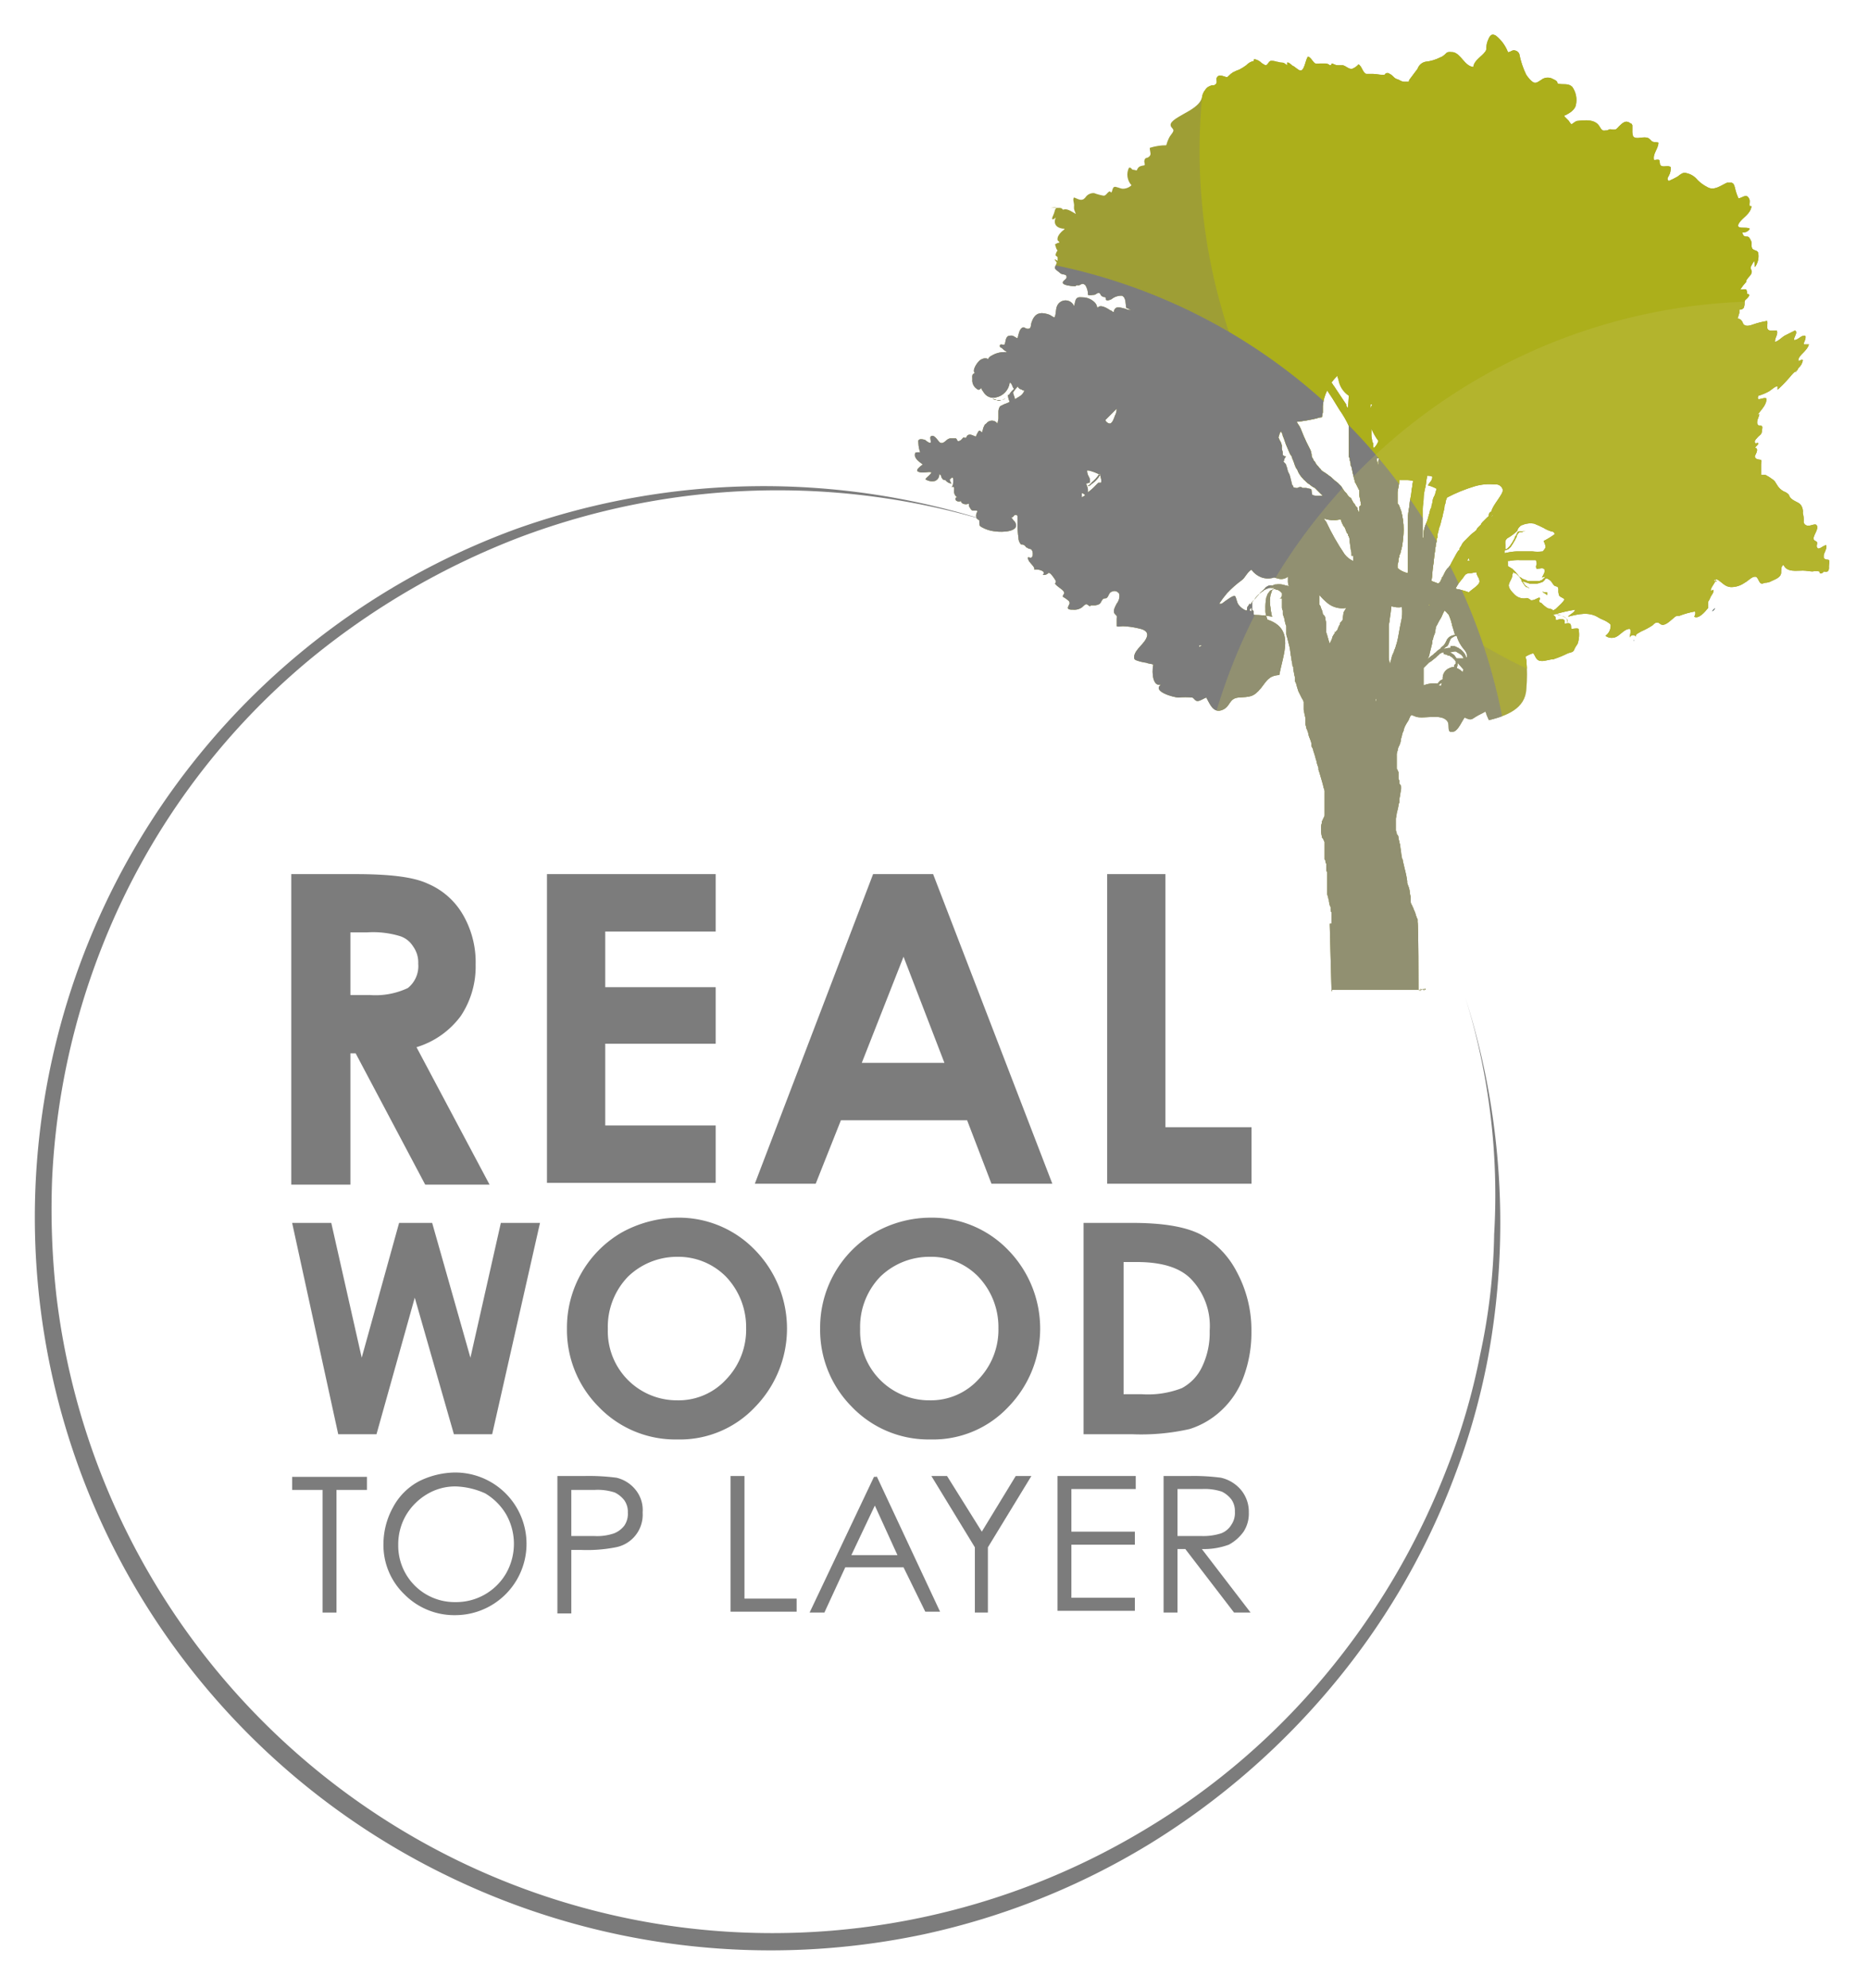 <svg id="Layer_1" data-name="Layer 1" xmlns="http://www.w3.org/2000/svg" xmlns:xlink="http://www.w3.org/1999/xlink" viewBox="0 0 214.9 228.55"><defs><style>.cls-1{fill:none;}.cls-2{fill:#7c7c7c;}.cls-3{fill:#4e5d59;}.cls-4{clip-path:url(#clip-path);}.cls-5{fill:#9e9e35;}.cls-6{fill:#acaf1b;}.cls-7{fill:#c1be58;opacity:0.3;isolation:isolate;}</style><clipPath id="clip-path"><path class="cls-1" d="M210.29,65.1c0-.2.1-.6,0-.7s-.2,0-.4-.1-.2-.1-.2-.4.4-.8.3-1.2c-.3-.1-1,.8-1.1.1,0-.2.1-.4,0-.5s-.2-.1-.3-.2c-.3-.4.6-1.2.3-1.7-.2-.3-.8.2-1.2,0a.46.46,0,0,1-.3-.5,2.77,2.77,0,0,0-.1-.9,1.34,1.34,0,0,0-.2-.9c-.2-.3-.6-.4-.9-.6s-.4-.3-.5-.6a1.27,1.27,0,0,0-.6-.4,2,2,0,0,1-.8-.8c-.2-.3-.2-.4-.5-.6a5.58,5.58,0,0,0-.8-.5h-.5V53.4c0-.1.1-.4,0-.5s-.4,0-.6-.2-.1-.3,0-.5.3-.7-.1-.7c.1-.2.3-.3.4-.5-.1-.2-.3.1-.4-.1s.1-.4.2-.5c.3-.4.6-.4.6-.9,0-.1.1-.4,0-.5s-.2,0-.4-.1c-.4-.3.1-1,.1-1.3-.1,0-.1.1-.2.1.4-.6,1.1-1.2,1-1.9-.3-.1-.6.1-.9.1-.1-.1-.1-.2,0-.4h0a6.12,6.12,0,0,0,1.2-.5c.2-.1.7-.6,1-.6v.4a11.41,11.41,0,0,0,1.1-1.1c.3-.3.7-.9,1.1-1.1a.22.22,0,0,1-.2.2,1,1,0,0,0,.4-.5,1.35,1.35,0,0,0,.5-.9c-.2-.1-.3.1-.5.1-.1-.3.3-.7.5-.9s.6-.6.7-1h-.6c0-.3.3-.6.2-1-.5-.1-.8.5-1.3.5-.1-.3.5-.9.1-1.1l-1.2.6c-.2.1-.8.7-1.1.7v-.1h0c0-.4.4-.8.2-1.2-.3,0-.8.1-1-.1s0-.7-.1-1a9.36,9.36,0,0,0-1.6.4c-.3.1-.8.3-1.1,0-.1-.1-.1-.3-.3-.5s-.3-.1-.4-.2h0c.1-.2.1-.4.2-.6v-.4a.55.55,0,0,0,.5-.2,1.27,1.27,0,0,0,.1-.6c0-.3.1-.3.3-.5s.4-.5,0-.5a1.09,1.09,0,0,0-.1-.5c-.1-.1-.5,0-.7,0a7.05,7.05,0,0,1,.7-.9.37.37,0,0,1,.1-.3c.1-.2.4-.4.5-.7s-.1-.4-.1-.6.3-.6.4-.8c.1.2,0,.5.1.7a2.12,2.12,0,0,0,.4-1.4c0-.6-.4-.4-.7-.7a.9.9,0,0,1-.1-.5.75.75,0,0,0-.1-.5c-.1-.2-.2-.4-.4-.4a.6.6,0,0,1-.4-.1c-.1-.1-.1-.3-.2-.4a.81.81,0,0,0,.9-.4c-.3-.3-1.8.2-1.2-.7.4-.6,1.3-1,1.4-1.9h-.2c-.1-.3.1-.6-.1-.9-.3-.6-.8,0-1.2,0a5.64,5.64,0,0,1-.4-1.2c-.1-.3-.1-.5-.4-.6h-.5c-.7.3-1.5,1-2.3.5a4.44,4.44,0,0,1-1.1-.8,2.22,2.22,0,0,0-1.3-.8c-.4-.1-.6.1-1,.4a9.29,9.29,0,0,1-1,.5q-.3-.15,0-.6a1.64,1.64,0,0,0,.2-1c-.3-.2-.7,0-1-.1s-.2-.3-.3-.7c-.2-.1-.4,0-.6,0-.2-.7.5-1.3.5-2-.3-.1-.6,0-.8-.2s-.3-.4-.8-.4-1,.2-1.3-.1a1.7,1.7,0,0,1-.1-.7v-.6c-.1-.2-.1-.2-.2-.2a.76.76,0,0,0-.4-.2c-.4-.1-.9.5-1.1.7s-.2.2-.5.2-.3-.1-.5,0-.2.1-.4.1c-.4.1-.5-.2-.7-.5-.5-.8-1.6-.7-2.5-.6-.2,0-.4.2-.7.4a1.38,1.38,0,0,1-.3-.4l-.5-.5c-.1-.2.1-.1.2-.2.4-.2,1-.6,1.1-1.1a2.62,2.62,0,0,0-.4-2.1c-.5-.5-1.1-.2-1.7-.4,0-.3-.3-.4-.5-.5a1.21,1.21,0,0,0-1.4.1c-.2.1-.5.4-.8.3s-.7-.6-.9-.9a9.68,9.68,0,0,1-.8-2.4.66.66,0,0,0-.5-.4c-.3-.1-.5.2-.8.2A4.5,4.5,0,0,0,172,4.1c-.5-.3-.7,0-.9.5a2.39,2.39,0,0,0-.2.9.6.6,0,0,1-.1.4c-.4.6-1.3,1-1.4,1.8-1-.1-1.4-1.5-2.3-1.7-.2,0-.6-.1-.8.1s-.4.4-.7.5a4.8,4.8,0,0,1-1.7.5,1.22,1.22,0,0,0-.9.8l-.9,1.2a.37.37,0,0,0-.1.3h-.5a1.07,1.07,0,0,1-.6-.2c-.2-.1-.4-.1-.6-.3s-.3-.3-.5-.4-.1-.1-.3-.1-.2.1-.3.2h-.3c-.3,0-.7-.1-1-.1h-.8c-.4-.1-.5-.9-.9-1.1a1.79,1.79,0,0,1-.7.5c-.4.1-.7-.3-1.1-.4h-.6c-.3,0-.5-.2-.7-.2,0,.2-.1.2-.2.2a.76.76,0,0,0-.5-.2h-.6c-.3,0-.5.1-.7-.1s-.4-.6-.7-.7c-.3.3-.4,1.7-.9,1.6-.2,0-.7-.5-.8-.5s-.5-.5-.7-.4v.3c-.2-.1-.3-.3-.6-.3s-.4-.1-.6-.1a1.7,1.7,0,0,0-.7-.1c-.3.1-.3.5-.6.5a2.09,2.09,0,0,1-.6-.4,1.49,1.49,0,0,0-.7-.3c0,.1-.1.1,0,.2a1.62,1.62,0,0,0-.9.5,5.58,5.58,0,0,1-.8.5,4.88,4.88,0,0,0-.7.3,2.18,2.18,0,0,0-.5.4c-.2.2-.2.2-.5.1s-.6-.2-.8,0-.1.4-.1.6-.1.3-.3.4a.9.9,0,0,0-.5.1,1,1,0,0,0-.5.4,1.8,1.8,0,0,0-.4.9c-.2.9-1.4,1.5-2.1,1.9-.3.2-1.6.8-1.5,1.3,0,.2.2.3.3.5s-.2.5-.4.8a4.18,4.18,0,0,0-.4,1,6.28,6.28,0,0,0-1.9.3c0,.5.3.8-.2,1.1-.2.1-.3,0-.4.3s.1.4,0,.6c-.5.1-.7.1-.9.6a4.33,4.33,0,0,0-.5-.1c-.1-.1-.2-.3-.4-.2a1.81,1.81,0,0,0,.3,2,1.43,1.43,0,0,1-1,.4c-.3,0-.8-.3-1-.2s-.2.5-.3.6-.1-.1-.2-.1c-.3.1-.4.5-.7.5a6.15,6.15,0,0,1-1.1-.3,1.11,1.11,0,0,0-1,.5c-.4.5-.8.2-1.3,0-.2.2,0,.6,0,.9s-.1.3.2,1c-.2-.1-1-.7-1.4-.5h-.1c-.1-.2-.3-.2-.5-.2h-.2c-.2-.1-.5,0-.7,0h.7c-.2.1-.2.3-.3.6s-.3.6-.2.7.4-.2.4-.2c-.4.9.3,1.3,1,1.3,0,.1-.2.2-.3.3s-.3.3-.4.5a.75.75,0,0,0-.1.5c.1.2.2.1.2.3-.2,0-.3.1-.5.2.1.2.1.5.3.7-.1.1-.3.5-.2.6s.2.1.2.2V30c-.1-.1-.2-.1-.3-.2-.1.1.2.3.2.4s-.2.4-.2.6.4.4.6.6.6.1.7.3c.2.4-.4.5-.4.8s1,.4,1.2.4h.3a.1.1,0,0,1,.1-.1h.3c.2-.1.4-.3.7,0a2,2,0,0,1,.3,1.1c.2.1.5,0,.7,0s.4-.3.6-.2.1.3.4.4c.1.1.2,0,.3.1s0,.2.1.3.4,0,.6-.1A1.75,1.75,0,0,1,129,34c.5.2.4,1,.5,1.4.3.1.5.3.8.2h-.1a1.13,1.13,0,0,1-.8-.1c-.5-.1-1.1-.4-1.3.2,0,.1,0,.1-.1.2-.1-.1-.2-.2-.3-.2-.3-.2-1.2-.8-1.5-.3-.1-.2-.1-.4-.3-.6a2,2,0,0,0-1.2-.6c-.3,0-.7-.1-.9.1s-.2.6-.3.9a1.06,1.06,0,0,0-2,.1c-.1.2-.1,1.2-.3,1.2l-.5-.3a2.92,2.92,0,0,0-.9-.2c-.7,0-1,.5-1.2,1.1-.1.3,0,.7-.4.7s-.4-.3-.7-.1-.4.8-.5,1.2c-.3-.1-.5-.4-.9-.3-.2,0-.3.1-.4.3s-.1.6-.2.7-.2,0-.4,0-.2.4.1.4c0,0,0,.1.6.5a2.83,2.83,0,0,0-1.8.4.78.78,0,0,0-.4.4c-.2-.2-.6-.1-.9.1s-1,1.2-.6,1.5c-.4.1-.3.4-.3.7a1.17,1.17,0,0,0,.5,1.1c.2.2.4.1.5-.1a2.19,2.19,0,0,0,.3.5,1.28,1.28,0,0,0,1.4.6,2,2,0,0,0,1.6-1.7c.2,0,.3.4.4.6l.1.1-.3.3c-.1.1-.2.3-.3.4h-.1v.1l-.3.3a.76.76,0,0,1-.5.2h-.5a.76.76,0,0,1-.5-.2c-.2-.1-.3-.2-.5-.3.2.1.3.2.5.3s.3.1.5.2a.45.45,0,0,0,.5,0c.2,0,.3-.1.5-.2l.3-.3a1.85,1.85,0,0,0,.2.7c-.1,0-.1.1-.2.1a6.31,6.31,0,0,0-.9.4,1.07,1.07,0,0,0-.2.6v.8h0c0,.2-.1.4-.1.6l-.2-.2a.8.8,0,0,0-1.1.2c-.2.1-.2.2-.3.4s-.1.5-.2.6c-.2-.1-.2-.3-.4-.1a3.33,3.33,0,0,0-.3.6c-.3-.1-.7-.4-1-.1l-.1.2c-.1.1-.2,0-.3,0s-.2.3-.5.4-.2-.2-.4-.3h-.6c-.5,0-.7.7-1.2.5-.2-.1-.7-1.1-1.1-.7-.1.2.1.6,0,.7s-.5-.2-.6-.3a1.27,1.27,0,0,0-.6-.1c-.3.1-.2.2-.2.5a3.55,3.55,0,0,0,.2,1h-.2c-.2,0-.4,0-.4.2-.1.5.5.9.9,1.2-.8.6-.8.8-.3.9s.9-.1,1.3,0c-.1.3-.5.5-.7.8a1.39,1.39,0,0,0,1.1.2.79.79,0,0,0,.5-.8c.1.1.2.1.2.2s.1.3.2.4a.37.37,0,0,0,.3.1,1,1,0,0,0,.7.4c-.1-.2-.2-.3-.2-.5h0c.1,0,.2-.2.3-.2s.1.2.1.4,0,.6-.2.7c.4-.1.3.1.3.4a.81.81,0,0,0,.4.8c-.3-.1-.3.3-.1.4s.5.1.5-.1c-.1.4.5.6.9.4V58c0,.3.1.3.2.5s.2.2.4.2h.3l.1.1a.78.78,0,0,0-.1.8c.1.1.2.2.3.2,0,.3,0,.6.1.7a3.85,3.85,0,0,0,1.8.6h0c.6.1,2.9.1,2.2-1.1a2.18,2.18,0,0,1-.4-.5.35.35,0,0,0,.2-.1c.1-.1.1-.2.3-.2s.2.2.2.2h0v.7a9.7,9.7,0,0,0,.1,1.7,1.14,1.14,0,0,0,.3.8.55.55,0,0,1,.5.2c.1.1.1.2.2.3-.1-.1-.1-.1-.1-.2.1.1.2.1.3.2a.37.37,0,0,1,.3.1c.2.2.2.8,0,.9s-.3-.1-.4,0,.1.3.1.4c.2.3.8.8.6,1,.3-.1,1.5.1,1,.6a.75.75,0,0,0,.5-.1c.2-.1.1-.2.3-.1s.6.7.7.9a.37.37,0,0,1-.1.3c.3.4.8.6,1,.9s-.1.3-.1.6a4.23,4.23,0,0,1,.7.5c.2.3,0,.4-.1.7s.3.3.6.3a1.49,1.49,0,0,0,.9-.2c.2-.1.3-.3.5-.4s.3.1.5.2a.1.1,0,0,0,.1-.1h.3a1.27,1.27,0,0,0,.6-.1c.3-.1.3-.4.5-.6s.3,0,.5-.2.2-.6.6-.7a.63.63,0,0,1,.8.3,1.43,1.43,0,0,1-.3,1.1c-.2.4-.5.9-.2,1.2s.2.2.2.6V72c.2.1.5,0,.7,0a8.75,8.75,0,0,1,1.6.2c.4.1,1.3.2,1.2.9-.2.9-1.4,1.5-1.5,2.4,0,.2,0,.3.2.4a5.27,5.27,0,0,0,1.2.3c.2.1.5.1.8.2-.2,1.1,0,2.6.9,2.3-1.1.8,1.5,1.5,2,1.5a8.55,8.55,0,0,1,1.6,0c.2.1.3.4.6.4s.7-.3,1-.4c.4.7.8,1.9,1.9,1.4.9-.4.7-1.3,1.8-1.4,1.3-.1,1.7,0,2.6-1.1.7-.9.9-1.4,2.1-1.5.4-2.3,1.8-5.2-1.2-6.3a.35.35,0,0,1-.2-.1c0-.1-.1-.3-.1-.4a1.7,1.7,0,0,1-.1-.7,6.15,6.15,0,0,1,.1-1.4c.1-.2.1-.4.3-.6a.55.55,0,0,1,.5-.3v-.1c.2,0,.3.1.4.1s.3.1.4.2l.2.2v.3l-.1.2c0,.1-.2.1-.2.1h.3v1a.76.76,0,0,0,.1.4v.4l.1.3c.1.2.1.5.2.8,0,.1.1.2.1.3v.7a1.27,1.27,0,0,0,.1.6l.1.4.2.8.1.7c0,.2.1.4.1.7a4.33,4.33,0,0,1,.1.5.37.37,0,0,0,.1.3v.2c0,.2.1.4.1.6l.1.4v.3a.37.37,0,0,0,.1.3c.1.4.2.7.3,1l.2.4.2.4c.1.1.1.2.2.4v.9c.1.6.2.9.2,1v.1h0v.4a1.09,1.09,0,0,0,.1.5.37.37,0,0,0,.1.3h0a.77.77,0,0,0,.1.3,2.54,2.54,0,0,0,.2.7,3.93,3.93,0,0,1,.2.6v.1h0v.2l.1.2a.49.49,0,0,1,.1.3l.1.3a6.37,6.37,0,0,1,.2.7c.1.2.1.5.2.7l.1.3v.2l.1.3c.2.7.4,1.3.5,1.8a.9.9,0,0,1,.1.5v2.5c0,.2,0,.3-.1.4h0a.31.31,0,0,1-.1.2c0,.1,0,.1-.1.2v.2a1.48,1.48,0,0,0-.1.7,2.77,2.77,0,0,0,.1.9c0,.1,0,.1.1.2s0,.1.1.2,0,.1.1.2v1h0v-.1h0v1c0,.1,0,.2.1.2V99a.37.37,0,0,0,.1.3v.5a.75.75,0,0,0,.1.5v2.3a.9.9,0,0,0,.1.5,1,1,0,0,0,.1.4h0v.1a4.33,4.33,0,0,0,.1.5l.1.2h0v.3a.37.37,0,0,0,.1.3h0v1.3h-.2v.2c0,.5.2,7.2.2,7.4h0c0,.5.1-.2.1,0h0c0,.1,0-.5-.1,0h10.3c0-.5-.1.5-.1,0h.6c-.1-.5-.1.3-.2,0s-.1.1-.2,0h0c0-.2-.1.1-.1,0h0c0-.2,0,.2-.1,0h0c-.1,0-.1.1-.2,0h0c0-.2,0-7.5-.1-7.8v-.3l-.1-.2c0-.1-.1-.2-.1-.3-.1-.4-.3-.7-.3-.8l-.1-.2a.35.35,0,0,0-.1-.2.76.76,0,0,1-.1-.4v-.4c0-.2-.1-.4-.1-.6s-.1-.6-.2-.8l-.1-.3v-.1h0v-.1c-.1-.8-.3-1.4-.4-1.9l-.1-.4a.37.37,0,0,0-.1-.3c0-.2-.1-.5-.1-.7s-.1-.5-.1-.8c0-.1-.1-.3-.1-.4s-.1-.3-.1-.5-.1-.3-.2-.4h0a.76.76,0,0,0-.1-.4V94.1h0a3.54,3.54,0,0,0,.1-.6l.1-.4a4.33,4.33,0,0,0,.1-.5.37.37,0,0,1,.1-.3v-.4a4.33,4.33,0,0,1,.1-.5c0-.3.1-.5.1-.7v-.3l-.1-.2-.1-.1v-.3c0-.1-.1-.2-.1-.3v-.6a.37.37,0,0,0-.1-.3c0-.1,0-.1-.1-.2V86.9a1.27,1.27,0,0,1,.1-.6,1.42,1.42,0,0,1,.2-.6,2.35,2.35,0,0,0,.2-.8c.1-.2.1-.5.2-.7s.1-.2.1-.3.1-.2.1-.3a5.74,5.74,0,0,1,.4-.7c.1-.1.1-.3.2-.4a.35.35,0,0,1,.1-.2l.1-.1c.2.1.3.1.5.2.9.3,2.9-.4,3.6.5.4.5-.2,1.5.8,1.2.5-.2.9-1.2,1.2-1.6.7.3.7.3,1.3-.1.3-.2.8-.4,1.1-.6a6.89,6.89,0,0,0,.4,1c2-.5,4.2-1.3,4.3-3.6a18.19,18.19,0,0,0,0-3.3c0-.1-.1-.3-.1-.4a3.55,3.55,0,0,1,.9-.4c.3.4.3.9,1,.9.4,0,.9-.2,1.3-.2a12.2,12.2,0,0,0,1.7-.7c.3-.1.6-.1.7-.4s.3-.5.4-.7a3.28,3.28,0,0,0,.1-1.7c-.2-.1-.5,0-.8,0-.1-.1,0-.5-.2-.6s-.4,0-.6,0c0-.2.1-.4-.2-.5s-.6.1-.8.1c0-.4-.1-.5-.4-.6a.37.37,0,0,0,.3-.1,2.35,2.35,0,0,1,.8.2,1.33,1.33,0,0,1,.5.3.44.44,0,0,1,.1.5.75.75,0,0,0-.1-.5,2.19,2.19,0,0,0-.5-.3c-.2-.1-.5-.1-.7-.2a17.42,17.42,0,0,1,2.2-.5c0,.3-.7.6-.8.8,1.2-.3,2.4-.6,3.5.1.3.2.7.3,1,.5.1.1.4.2.4.4a1.43,1.43,0,0,1-.6,1.2,1.16,1.16,0,0,0,1,.2c.6-.1,1.1-1,1.8-1,.2.2,0,.7,0,1a.39.39,0,0,1,.7-.1c-.1-.3.3-.4.6-.6a8.26,8.26,0,0,0,1.3-.7c.1-.1.3-.3.4-.3.3-.1.4.1.6.2.5.2,1.1-.5,1.5-.8.2-.2.3-.2.6-.2a9.46,9.46,0,0,1,1.8-.5.66.66,0,0,1-.1.6c.5.3,1.2-.5,1.6-1v-.7a3.29,3.29,0,0,0,.3-.6c.1-.2.4-.5.3-.8a.37.37,0,0,1-.3.1c0-.4.5-.8.6-1.3h.1c.6.3.9.9,1.7.9a2.69,2.69,0,0,0,1.5-.5c.4-.2.8-.7,1.2-.7s.4.8.8.8c.1,0,.3-.1.4-.1a1.45,1.45,0,0,0,.7-.2c.4-.2,1.1-.4,1.1-1,0-.2,0-.9.3-.8.4.8,1.4.6,2.2.6.4,0,.8.1,1.1.1a2.13,2.13,0,0,1,.8,0c0,.4.4.2.5,0C210.39,65.9,210.29,65.3,210.29,65.1Zm-87.8-41.4Zm-7.4,37.1Zm2.1-15.2c-.2.1-.3.2-.5.3,0-.3-.2-.5-.2-.8.1-.1.2-.3.3-.4s.2-.2.2-.3a.7.7,0,0,0,.5.4.37.37,0,0,0,.3.1A1.34,1.34,0,0,1,117.19,45.6Zm7.3,11.5-.1.1v-.5c.2,0,.3.2.4.2C124.69,57,124.59,57.1,124.49,57.1Zm.5-1.2-.1-.3c.1,0,.3-.1.4-.1a.82.82,0,0,0-.1-.7,1.45,1.45,0,0,1-.2-.7h.2a5,5,0,0,1,1.3.5,2.84,2.84,0,0,1-.9,1c-.1.1-.2.1-.2.2h-.1a.1.1,0,0,1-.1.1c0-.1-.1,0-.2,0Zm.1,0Zm1.5-.4h-.3l-.3.3a6.47,6.47,0,0,1-.9.8v-.2a1.09,1.09,0,0,0-.1-.5c.1,0,.1-.1.2-.1h0a.1.1,0,0,0,.1-.1c.1-.1.2-.1.2-.2a4.06,4.06,0,0,0,.9-1h.1v.1C126.59,55,126.69,55.3,126.59,55.5Zm1.6-7.7c-.1.3-.3.9-.6.9a.66.66,0,0,1-.5-.4l1.3-1.3A1.55,1.55,0,0,1,128.19,47.8Zm9.7,26.6v-.2h.3C138.09,74.3,138,74.3,137.89,74.4Zm26.6,39.6Zm-.2,0Zm-.4,0Zm-2.7-17.9Zm-.1-6.6Zm0-1Zm3.3-13.4.3-1.2v-.2c0-.1.1-.2.1-.3s.1-.4.2-.6l.1-.6v-.1c.2-.3.3-.6.5-.9s.3-.7.5-1c.2.1.3.3.5.5A6.47,6.47,0,0,1,167,72c.1.3.2.7.3,1h0a1.42,1.42,0,0,0-.6.2,1,1,0,0,0-.4.5,2.19,2.19,0,0,1-.3.5c-.1.1-.3.2-.4.4a1.76,1.76,0,0,0-.5.4c-.2.1-.3.3-.5.4l-.5.4h0A1.33,1.33,0,0,0,164.39,75.1Zm-.1-5.4v-.2h.1v.1C164.29,69.6,164.29,69.6,164.29,69.7Zm.4-11.9c0,.1-.1.3-.1.4a.37.37,0,0,1-.1.3c-.1.2-.1.5-.2.7a6.37,6.37,0,0,1-.2.7,6.89,6.89,0,0,0-.3.8,2.77,2.77,0,0,0-.1.9.37.37,0,0,1-.1.3V58.5c0-.4.1-.8.1-1.2s.1-.9.2-1.3.1-.8.2-1.2v-.1a1.27,1.27,0,0,1,.6.1c0,.5-.3.6-.5,1a4.18,4.18,0,0,1,1,.4l-.1.3c0,.1-.1.3-.1.4A1.9,1.9,0,0,0,164.69,57.8Zm-9.6-12.3-.1,1.4a.52.52,0,0,1-.2-.4l-.8-1.2-.4-.6c-.1-.2-.3-.4-.4-.6l-.1-.1a5,5,0,0,1,.7-.8.76.76,0,0,0,.1.4A2.76,2.76,0,0,0,155.09,45.5Zm-11.4,24.7c0-.1,0-.2.1-.2a.1.1,0,0,1,.1-.1v.4A.31.31,0,0,0,143.69,70.2Zm2.7-2.5c-.2.2-.2.5-.3.7a3.79,3.79,0,0,0,0,1.5c0,.3.1.5.1.7s.1.2.1.3a12.48,12.48,0,0,0-2.1-.2c-.1-.2,0-.4-.1-.5a.1.1,0,0,1-.1-.1h0v-.9c0-.1.1-.1.2-.2a2.7,2.7,0,0,1,.7-.8c.1-.1.3-.2.4-.3s.1-.1.2-.1l.1-.1h.1a.75.75,0,0,1,.5-.1h.4C146.49,67.6,146.49,67.7,146.39,67.7Zm1.4-.4a2.16,2.16,0,0,0-1.1-.1.37.37,0,0,0-.3.1h-.3a.76.76,0,0,0-.5.2.1.1,0,0,0-.1.1l-.1.1-.2.2c-.1.1-.3.2-.4.4-.3.3-.5.6-.7.8l-.2.2a.35.35,0,0,1-.1.2l-.1-.1c-.1.1-.1.2-.2.3s-.1.2-.1.3,0,.2-.1.2a2,2,0,0,1-.9-.7c-.2-.3-.2-.7-.4-1-.3,0-.8.4-1.1.6s-.4.4-.7.3a12.49,12.49,0,0,1,.9-1.2,12.17,12.17,0,0,1,1.7-1.5c.4-.3.6-.9,1.1-1.2a2.55,2.55,0,0,0,1.2.9,2.23,2.23,0,0,0,1.4,0c.1,0,.3.1.4.1a1.23,1.23,0,0,0,1.2-.2v.4a1.7,1.7,0,0,0,.1.7h0C148.09,67.4,148,67.3,147.79,67.3Zm1.2,4.9Zm1.9-15.3h0c-.2-.8.1-.6-.7-.8h-.4c-.1,0-.1-.1-.2-.1a.6.6,0,0,0-.4.1.9.9,0,0,1-.5-.1c0-.1,0-.2-.1-.2l-.2-.8c0-.1-.1-.3-.1-.4l-.1-.2-.1-.2-.1-.4c0-.1-.1-.2-.1-.3a.31.31,0,0,0-.1-.2l-.1-.1-.1-.1c.1-.3.1-.5.3-.6a.76.76,0,0,1-.4-.2V52c0-.1-.1-.3-.1-.4v-.3a1.42,1.42,0,0,0-.2-.6c-.1-.1-.1-.3-.2-.4.1-.2.1-.5.3-.7.1.2.2.3.2.5.2.4.3.9.5,1.3.1.2.2.5.3.7l.1.2.1.1.1.3a6.89,6.89,0,0,1,.3.8c.1.2.1.3.2.4s.1.2.2.4.3.5.5.7l.1.1a.1.1,0,0,0,.1.1l.2.2a1.38,1.38,0,0,0,.4.3,2.09,2.09,0,0,0,.6.4l.2.2.1.1.1.1.2.2.3.3h-.5A1.48,1.48,0,0,1,150.89,56.9Zm2.5,44h0v0Zm.1-.9Zm0-2.5Zm0-24.8v-.1h0C153.59,72.7,153.49,72.7,153.49,72.7Zm.3,27.4Zm.7-29.7-.1.7v.1c0,.1-.1.2-.2.3l-.1.1v.1a.35.35,0,0,1-.1.2,1.69,1.69,0,0,0-.2.5l-.1.1c-.2.3-.1.1-.2.2v.1l-.1.1c-.1.2-.2.3-.2.4s-.2.5-.3.7h0l-.1-.3-.2-.7-.1-.3v-1c0-.2-.1-.4-.1-.6s-.1-.3-.2-.4-.1-.1-.1-.2-.1-.4-.2-.6a.76.76,0,0,0-.2-.4h0V68.4a7.64,7.64,0,0,0,.9.9,2.68,2.68,0,0,0,2.2.6Zm-2.9-.9Zm4-5.6v.6a2.54,2.54,0,0,1-1-.8,27.06,27.06,0,0,1-2.1-3.7c-.1-.1-.2-.3-.3-.4a2.92,2.92,0,0,0,.9.2,4.1,4.1,0,0,0,1.1-.1v.1c0,.1.1.2.1.3s.1.1.1.2.1.1.1.2l.1.1c.1.1.1.3.3.7l.1.1h0v.1c0,.1.1.1.1.2a1.27,1.27,0,0,1,.1.6l.1.7c0,.2.1.4.1.6v.3Zm-.9-3.4Zm1.5-1.6Zm.1-.6v.6h0l-.1-.1a.31.31,0,0,0-.1-.2v-.2l-.1-.1c-.1-.1-.2-.2-.2-.3l-.1-.1a.1.1,0,0,0-.1-.1c0-.1-.1-.2-.2-.4a.22.22,0,0,0-.2-.2l-.1-.1L155,57l-.2-.3a1.76,1.76,0,0,1-.4-.5c-.1-.1-.1-.2-.2-.3l-.1-.1-.1-.1-.2-.2a3.81,3.81,0,0,1-.6-.5l-.1-.1h0c-.1-.1-.3-.2-.4-.3a6.13,6.13,0,0,0-.6-.4c-.1-.1-.2-.1-.2-.2l-.1-.1h0l-.1-.1c-.1-.2-.3-.3-.4-.5s-.1-.2-.2-.3a.31.31,0,0,1-.1-.2.85.85,0,0,1-.2-.6l-.1-.4-.1-.2-.1-.2-.3-.6c-.2-.4-.4-.9-.6-1.4a2.51,2.51,0,0,0-.4-.7c0-.1-.1-.1-.1-.2a18.46,18.46,0,0,0,2.3-.4c.8-.3.5.2.7-.7v-.7a4.76,4.76,0,0,1,.5-1.8l.2.3.4.6.8,1.3a11.78,11.78,0,0,1,1.1,1.9v3.4a.37.37,0,0,0,.1.3v.1h0v.1l.1.4v.2l.1.2c.1.5.2,1,.4,1.7a.35.35,0,0,0,.1.2l.1.2.2.4c0,.1.1.1.1.2v.2a2,2,0,0,0,.1.8c0,.2.1.5.1.7C156.29,58.2,156.29,58.3,156.29,58.3Zm1.3-11.8h.2c-.1.1-.1.3-.2.4Zm.3,4.9v-.3a.37.37,0,0,0-.1-.3c0-.2-.1-.5-.1-.7v-.8a6.38,6.38,0,0,0,.8,1.4,2.18,2.18,0,0,1-.5.8Zm.3,29.3v-.4h0c.1.1.1.2,0,.4Zm.3-27.6v.4c-.1-.2-.1-.4-.2-.6v-.2h.3A.6.6,0,0,0,158.49,53.1Zm2.6,18.4c-.2.9-.3,1.8-.5,2.5-.1.2-.1.4-.2.6s-.1.2-.1.3l-.1.2c0,.1,0,.1-.1.2-.1.4-.2.8-.3,1.1,0-.3-.1-.5-.1-.8V71.9c0-.2.1-.4.1-.7l.1-.7.1-.8a2.55,2.55,0,0,0,1.2.1A4.58,4.58,0,0,1,161.09,71.5Zm1.3-15.6c-.1.4-.1.9-.2,1.3s-.1.9-.2,1.4-.1.9-.1,1.4v5.9a2.61,2.61,0,0,1-.8-.3,1.38,1.38,0,0,1-.4-.3v-.4a1.27,1.27,0,0,0,.1-.6l.1-.3a.37.37,0,0,1,.1-.3l.2-.8a12.31,12.31,0,0,0,.2-2,8.33,8.33,0,0,0-.3-2.2c-.1-.2-.1-.3-.2-.5a.35.35,0,0,0-.1-.2l-.1-.1V56.6c0-.2.1-.5.1-.6s.1-.4.1-.6v-.2h.7a2.77,2.77,0,0,1,.9.1A2.18,2.18,0,0,0,162.39,55.9Zm3.3,23a.37.37,0,0,0-.3-.1,1.38,1.38,0,0,1,.4-.3h0C165.79,78.6,165.69,78.7,165.69,78.9Zm1.5-2.2a.9.9,0,0,0-.5.1,1.23,1.23,0,0,0-.8,1.3c-.1,0-.1.1-.2.1s-.3.3-.4.4a3.08,3.08,0,0,0-1.6.2v-2l.6-.6c.1-.1.2-.1.3-.2l.5-.4.2-.2c.1-.1.2-.1.2-.2.2-.1.3-.2.5-.2v.2l.5.1-.1.1c.1,0,.2-.1.3,0s.2.1.3.2l.3.3c0,.1.1.1.1.2v.2A.4.4,0,0,0,167.19,76.7Zm1,.6a1.79,1.79,0,0,0-.7-.5,1.09,1.09,0,0,0,.1-.5v-.1l.7.8A.37.37,0,0,0,168.19,77.3Zm-.7-1.6c-.1-.1-.2-.3-.3-.4a2.19,2.19,0,0,0-.5-.3h0c.2,0,.4-.1.6-.1h.1c.2.1.3.2.5.3a1,1,0,0,1,.4.5h-.8Zm1.1-.1h0c0-.1-.1-.2-.1-.3a2.65,2.65,0,0,0-.5-.6c-.1-.1-.2-.1-.3-.2s-.1,0-.2-.1a.88.88,0,0,0-.7-.1v.2h-.2c-.2,0-.4.1-.6.1a1.38,1.38,0,0,1,.4-.3c.2-.2.2-.4.3-.6s.1-.3.3-.4.3-.2.5-.2h0a3.7,3.7,0,0,0,.5,1.1c.3.5.7.7.7,1.3A.1.1,0,0,1,168.59,75.6Zm.3-7.5h0a8.33,8.33,0,0,0-1.5-.4v-.1c.1-.2.2-.3.3-.5l.4-.5c.2-.2.3-.5.5-.6a.9.9,0,0,1,.5-.1c.2,0,.4-.1.7-.1V66c.1.3.3.5.3.7C170.29,67.2,169.29,67.7,168.89,68.1Zm-.2-3.6.1-.2a.1.1,0,0,1,.1-.1c0,.1.1.2.1.3h0C168.79,64.4,168.69,64.5,168.69,64.5Zm2.1-4.2c.1-.1.1-.2.2-.2l.3-.3a.76.76,0,0,0,.2-.4c.1-.1.1-.2.2-.2C171.49,59.5,171.09,59.9,170.79,60.3Zm.7-1.5c-.2.1-.3.2-.3.4s-.1.2-.2.3l-.3.3-.3.3a.1.1,0,0,1-.1.1v.1l-.1.1-.3.3a.35.35,0,0,0-.1.2l-.1.1c-.2.2-.4.3-.6.5l-.6.6a1.79,1.79,0,0,0-.5.7.76.76,0,0,0-.2.4.1.1,0,0,1-.1.1c-.1.1-.1.2-.2.3l-.6,1.1a2.19,2.19,0,0,1-.3.5,1990328647664.68,1990328647664.68,0,0,1-.2.2l-.2.3-.3.6-.1.1v.1c0,.1-.1.1-.1.2s-.2.3-.3.4c-.3-.1-.5-.2-.8-.3.1-.6.1-1.2.2-1.8s.1-1.1.2-1.6c0-.3.1-.5.1-.8l.1-.4c0-.2,0-.3.1-.4a1.48,1.48,0,0,1,.1-.7,2.54,2.54,0,0,1,.2-.7c0-.1.1-.3.1-.4l.1-.4c.1-.2.1-.5.2-.8a4.33,4.33,0,0,0,.1-.5.76.76,0,0,1,.1-.4,1.85,1.85,0,0,1,.2-.7h0a17.88,17.88,0,0,1,3.2-1.3,6,6,0,0,1,2.3-.2.8.8,0,0,1,.9.6C172.89,56.8,171.59,58.1,171.49,58.8Zm1.5,4.5c.1,0,.2-.1.3-.1s.3-.2.4-.3a9.22,9.22,0,0,0,.5-.8l.1-.2c0-.1.1-.1.1-.2s.1-.3.2-.4.1-.1.2-.1h.2c.1-.1.3-.1.4-.2v0h0a.75.75,0,0,1-.5.1h-.3l-.1.1c-.1.1-.1.3-.2.4s-.1.1-.1.2l-.1.2a5.58,5.58,0,0,1-.5.8l-.3.3a.31.31,0,0,0-.2.1v-.5c0-.3-.1-.5.2-.8a5.38,5.38,0,0,0,1.2-.9c0-.2.1-.3.3-.5s.3-.1.4-.2a2.46,2.46,0,0,1,1.2-.1,11.73,11.73,0,0,1,1.1.5,3.55,3.55,0,0,0,.9.4c.2,0,.3.1.4.3a9.13,9.13,0,0,1-1.3.8c.1.2.3.7.2.8s-.1.2-.3.4a4.82,4.82,0,0,1-1.2,0h-1.4a5.7,5.7,0,0,0-1.3.1l-.5.1Zm4.7,3c-.1.1-.1.2-.2.2l-.1.1-.1.1c-.1,0-.2.1-.3.1h-1.2a.37.37,0,0,1-.3-.1c-.1,0-.2-.1-.3-.1s-.3-.2-.5-.3a6.47,6.47,0,0,0-.8-.9c-.2-.1-.3-.2-.5-.3v-.4c0-.1,0-.2-.1-.2h.2a5.28,5.28,0,0,1,1.3-.1h1.8a.9.9,0,0,1,.1.5.45.45,0,0,0,0,.5c.3,0,.8-.2.9.1s-.2.7-.3.9C177.59,66.3,177.59,66.3,177.69,66.3Zm1.2,3.7c-.1.1-.2.1-.3.2l-.1-.1c-.1-.1-.4-.1-.6-.2a4.35,4.35,0,0,1-.7-.6c-.2,0-.2-.1-.2-.3a.19.19,0,0,0,0-.3c-.3.1-.7.4-1,.3l-.1-.1c-.2-.1-.3-.2-.5-.1a1.54,1.54,0,0,1-1.3-.5c-.2-.2-.7-.7-.6-1.1s.4-.7.4-1.1c0-.1.1-.2.1-.3s.1.1.2.1.2.1.3.2a2.18,2.18,0,0,1,.4.5c.1.2.3.4.4.6l.1.1.1.1a.1.1,0,0,1,.1.1.37.37,0,0,0,.3.1l.7.2.7.2c.1,0,.2.1.3.1h.3v.3h0c-.1,0-.2-.2-.3-.2s-.2-.2-.3-.2l-.7-.2-.7-.2c-.1,0-.2-.1-.3-.1h-.1l-.1-.1-.1-.1c-.1-.2-.3-.4-.4-.6h0a.52.52,0,0,0,.4.2c.1,0,.2.1.3.1s.2.1.3.1h.6a1.27,1.27,0,0,0,.6-.1c.1,0,.2-.1.3-.1l.1-.1.1-.1c.1-.1.1-.2.2-.2a.76.76,0,0,1,.4.2c.2.1.3.4.5.6s.5,0,.5.5a1.48,1.48,0,0,0,.1.7c.2.2.4.2.6.4C179.79,69.2,179.29,69.6,178.89,70Zm18.3-3.2c-.1,0-.1-.1-.1-.2.1.1.2.2.3.2h0C197.39,66.9,197.29,66.9,197.19,66.8Z"/></clipPath></defs><path class="cls-2" d="M168.49,114.7a85.57,85.57,0,0,1,2.6,41.4,79.7,79.7,0,0,1-3.8,13.5,83.1,83.1,0,0,1-14,24.1,85.89,85.89,0,0,1-21.1,18.3,83.88,83.88,0,0,1-26,10.4,84.89,84.89,0,0,1-54.9-6.8,84.23,84.23,0,0,1-39-39.2A84.27,84.27,0,0,1,59.39,60.8a84.8,84.8,0,0,1,54.8-.7,84.13,84.13,0,0,0-54.5,1.7,87.09,87.09,0,0,0-23.8,13.8,81.8,81.8,0,0,0-24.1,33.1A83.29,83.29,0,0,0,6,135.4a89.22,89.22,0,0,0,.5,13.7,83.15,83.15,0,0,0,45.7,64.6,82.78,82.78,0,0,0,26.2,7.9,83,83,0,0,0,53-11.1,81,81,0,0,0,20.9-17.8,84.71,84.71,0,0,0,14-23.7,75.31,75.31,0,0,0,3.9-13.3,70.32,70.32,0,0,0,1.6-13.8A76.45,76.45,0,0,0,168.49,114.7Z"/><path class="cls-3" d="M197.19,69.9l-.3.3v.1C197,70.2,197.19,70.1,197.19,69.9Z"/><path class="cls-3" d="M187.89,73.5v.2C187.79,73.7,187.89,73.6,187.89,73.5Z"/><g class="cls-4"><path class="cls-5" d="M103.19,84.2a65.91,65.91,0,1,1,87.1,33.2A65.93,65.93,0,0,1,103.19,84.2Z"/><path class="cls-6" d="M143.69,44.3a65.91,65.91,0,1,1,87.1,33.2A65.93,65.93,0,0,1,143.69,44.3Z"/><path class="cls-2" d="M47.89,122A65.91,65.91,0,1,1,135,155.2,65.93,65.93,0,0,1,47.89,122Z"/><path class="cls-7" d="M142.89,127.5A65.91,65.91,0,1,1,230,160.7,65.93,65.93,0,0,1,142.89,127.5Z"/></g><path class="cls-2" d="M33.59,100.5h7.2c3.9,0,6.7.3,8.4,1.1a8.49,8.49,0,0,1,4,3.5,10.89,10.89,0,0,1,1.5,5.8,10.26,10.26,0,0,1-1.7,5.9,9.87,9.87,0,0,1-5.1,3.6l8.4,15.8h-7.4l-8-15.1h-.6v15.1h-6.8V100.5Zm6.8,13.9h2.1a8.71,8.71,0,0,0,4.4-.8,3.23,3.23,0,0,0,1.2-2.8,3.17,3.17,0,0,0-.6-2,2.76,2.76,0,0,0-1.6-1.2,10.66,10.66,0,0,0-3.7-.4h-1.9v7.2Z"/><path class="cls-2" d="M62.89,100.5h19.4v6.6H69.59v6.4h12.7V120H69.59v9.4h12.7V136H62.89Z"/><path class="cls-2" d="M100.39,100.5h6.9L121,136.1h-7l-2.8-7.3H96.69l-2.9,7.3h-7Zm3.5,9.5-4.8,12.2h9.5Z"/><path class="cls-2" d="M127.19,100.5H134v29.1h9.9v6.5h-16.6V100.5Z"/><path class="cls-2" d="M33.59,140.6h4.5l3.5,15.5,4.3-15.5h3.8l4.4,15.5,3.5-15.5h4.5l-5.5,24.3h-4.4l-4.5-15.7-4.4,15.7h-4.4Z"/><path class="cls-2" d="M77.89,140a12.16,12.16,0,0,1,8.9,3.7,12.92,12.92,0,0,1,0,18.1,11.85,11.85,0,0,1-8.9,3.7,12.22,12.22,0,0,1-9.1-3.8,12.53,12.53,0,0,1-3.6-9,12.63,12.63,0,0,1,6.3-11A13.62,13.62,0,0,1,77.89,140Zm0,4.5a8.1,8.1,0,0,0-5.7,2.3,8.3,8.3,0,0,0-2.3,6,7.94,7.94,0,0,0,8,8.2,7.41,7.41,0,0,0,5.6-2.4,8.23,8.23,0,0,0,2.3-5.9,8.4,8.4,0,0,0-2.3-5.9A7.7,7.7,0,0,0,77.89,144.5Z"/><path class="cls-2" d="M107,140a12.16,12.16,0,0,1,8.9,3.7,12.92,12.92,0,0,1,0,18.1,11.85,11.85,0,0,1-8.9,3.7,12.22,12.22,0,0,1-9.1-3.8,12.53,12.53,0,0,1-3.6-9,12.63,12.63,0,0,1,6.3-11A13,13,0,0,1,107,140Zm-.1,4.5a8.1,8.1,0,0,0-5.7,2.3,8.3,8.3,0,0,0-2.3,6,7.94,7.94,0,0,0,8,8.2,7.41,7.41,0,0,0,5.6-2.4,8.23,8.23,0,0,0,2.3-5.9,8.4,8.4,0,0,0-2.3-5.9A7.54,7.54,0,0,0,106.89,144.5Z"/><path class="cls-2" d="M124.59,140.6h5.5c3.5,0,6.1.4,7.9,1.3a10.26,10.26,0,0,1,4.2,4.3,14.11,14.11,0,0,1,1.7,6.9,14.56,14.56,0,0,1-.9,5.2,9.91,9.91,0,0,1-2.6,3.9,9.46,9.46,0,0,1-3.6,2.1,25.16,25.16,0,0,1-6.6.6h-5.6V140.6Zm4.6,4.4v15.3h2.1a10.78,10.78,0,0,0,4.6-.7,5.36,5.36,0,0,0,2.3-2.4,9,9,0,0,0,.9-4.2,7.78,7.78,0,0,0-2.2-6c-1.3-1.3-3.4-1.9-6.2-1.9h-1.5Z"/><path class="cls-2" d="M33.59,171.3v-1.5h8.6v1.5h-3.5v14.1h-1.6V171.3Z"/><path class="cls-2" d="M52.29,169.3a8.2,8.2,0,1,1,.1,16.4,8.07,8.07,0,0,1-5.9-2.4,7.85,7.85,0,0,1-2.4-5.8,8.77,8.77,0,0,1,1.1-4.2,7.23,7.23,0,0,1,3-3A9.54,9.54,0,0,1,52.29,169.3Zm.1,1.6a6.29,6.29,0,0,0-3.3.9,6.89,6.89,0,0,0-2.4,2.4,6.65,6.65,0,0,0-.9,3.4,6.49,6.49,0,0,0,6.6,6.6,6.64,6.64,0,0,0,5.8-3.3,6.87,6.87,0,0,0,0-6.8,6.89,6.89,0,0,0-2.4-2.4A8.84,8.84,0,0,0,52.39,170.9Z"/><path class="cls-2" d="M64.19,169.7h3.1a24.47,24.47,0,0,1,3.6.2,4,4,0,0,1,2.2,1.4,3.69,3.69,0,0,1,.8,2.6,3.81,3.81,0,0,1-3.1,4,17.1,17.1,0,0,1-4,.3h-1.1v7.3h-1.6V169.7Zm1.5,1.6v5.3h2.6a6,6,0,0,0,2.3-.3,2.73,2.73,0,0,0,1.2-.9,2.41,2.41,0,0,0,.4-1.5,2.3,2.3,0,0,0-.4-1.4,3.13,3.13,0,0,0-1.1-.9,6.33,6.33,0,0,0-2.3-.3Z"/><path class="cls-2" d="M84,169.7h1.6v14.1h6v1.5H84Z"/><path class="cls-2" d="M100.79,169.7l7.3,15.6h-1.7l-2.5-5.1h-6.7l-2.4,5.2h-1.7l7.4-15.6h.3Zm-.2,3.4-2.7,5.7h5.3Z"/><path class="cls-2" d="M107.09,169.7h1.8l4,6.4,3.9-6.4h1.8l-5,8.2v7.5h-1.5v-7.5Z"/><path class="cls-2" d="M121.59,169.7h9v1.5h-7.4v4.9h7.3v1.5h-7.3v6.1h7.3v1.5h-8.9V169.7Z"/><path class="cls-2" d="M133.79,169.7h3.1a23.85,23.85,0,0,1,3.5.2,4.25,4.25,0,0,1,2.3,1.4,3.92,3.92,0,0,1,.9,2.6,3.8,3.8,0,0,1-.6,2.2,5,5,0,0,1-1.7,1.5,8.32,8.32,0,0,1-3.1.5l5.6,7.3h-1.9l-5.6-7.3h-.9v7.3h-1.6Zm1.6,1.6v5.3h2.7a6.71,6.71,0,0,0,2.3-.3,2.34,2.34,0,0,0,1.2-1,2.41,2.41,0,0,0,.4-1.5,2.3,2.3,0,0,0-.4-1.4,3.13,3.13,0,0,0-1.1-.9,6.33,6.33,0,0,0-2.3-.3h-2.8Z"/></svg>
